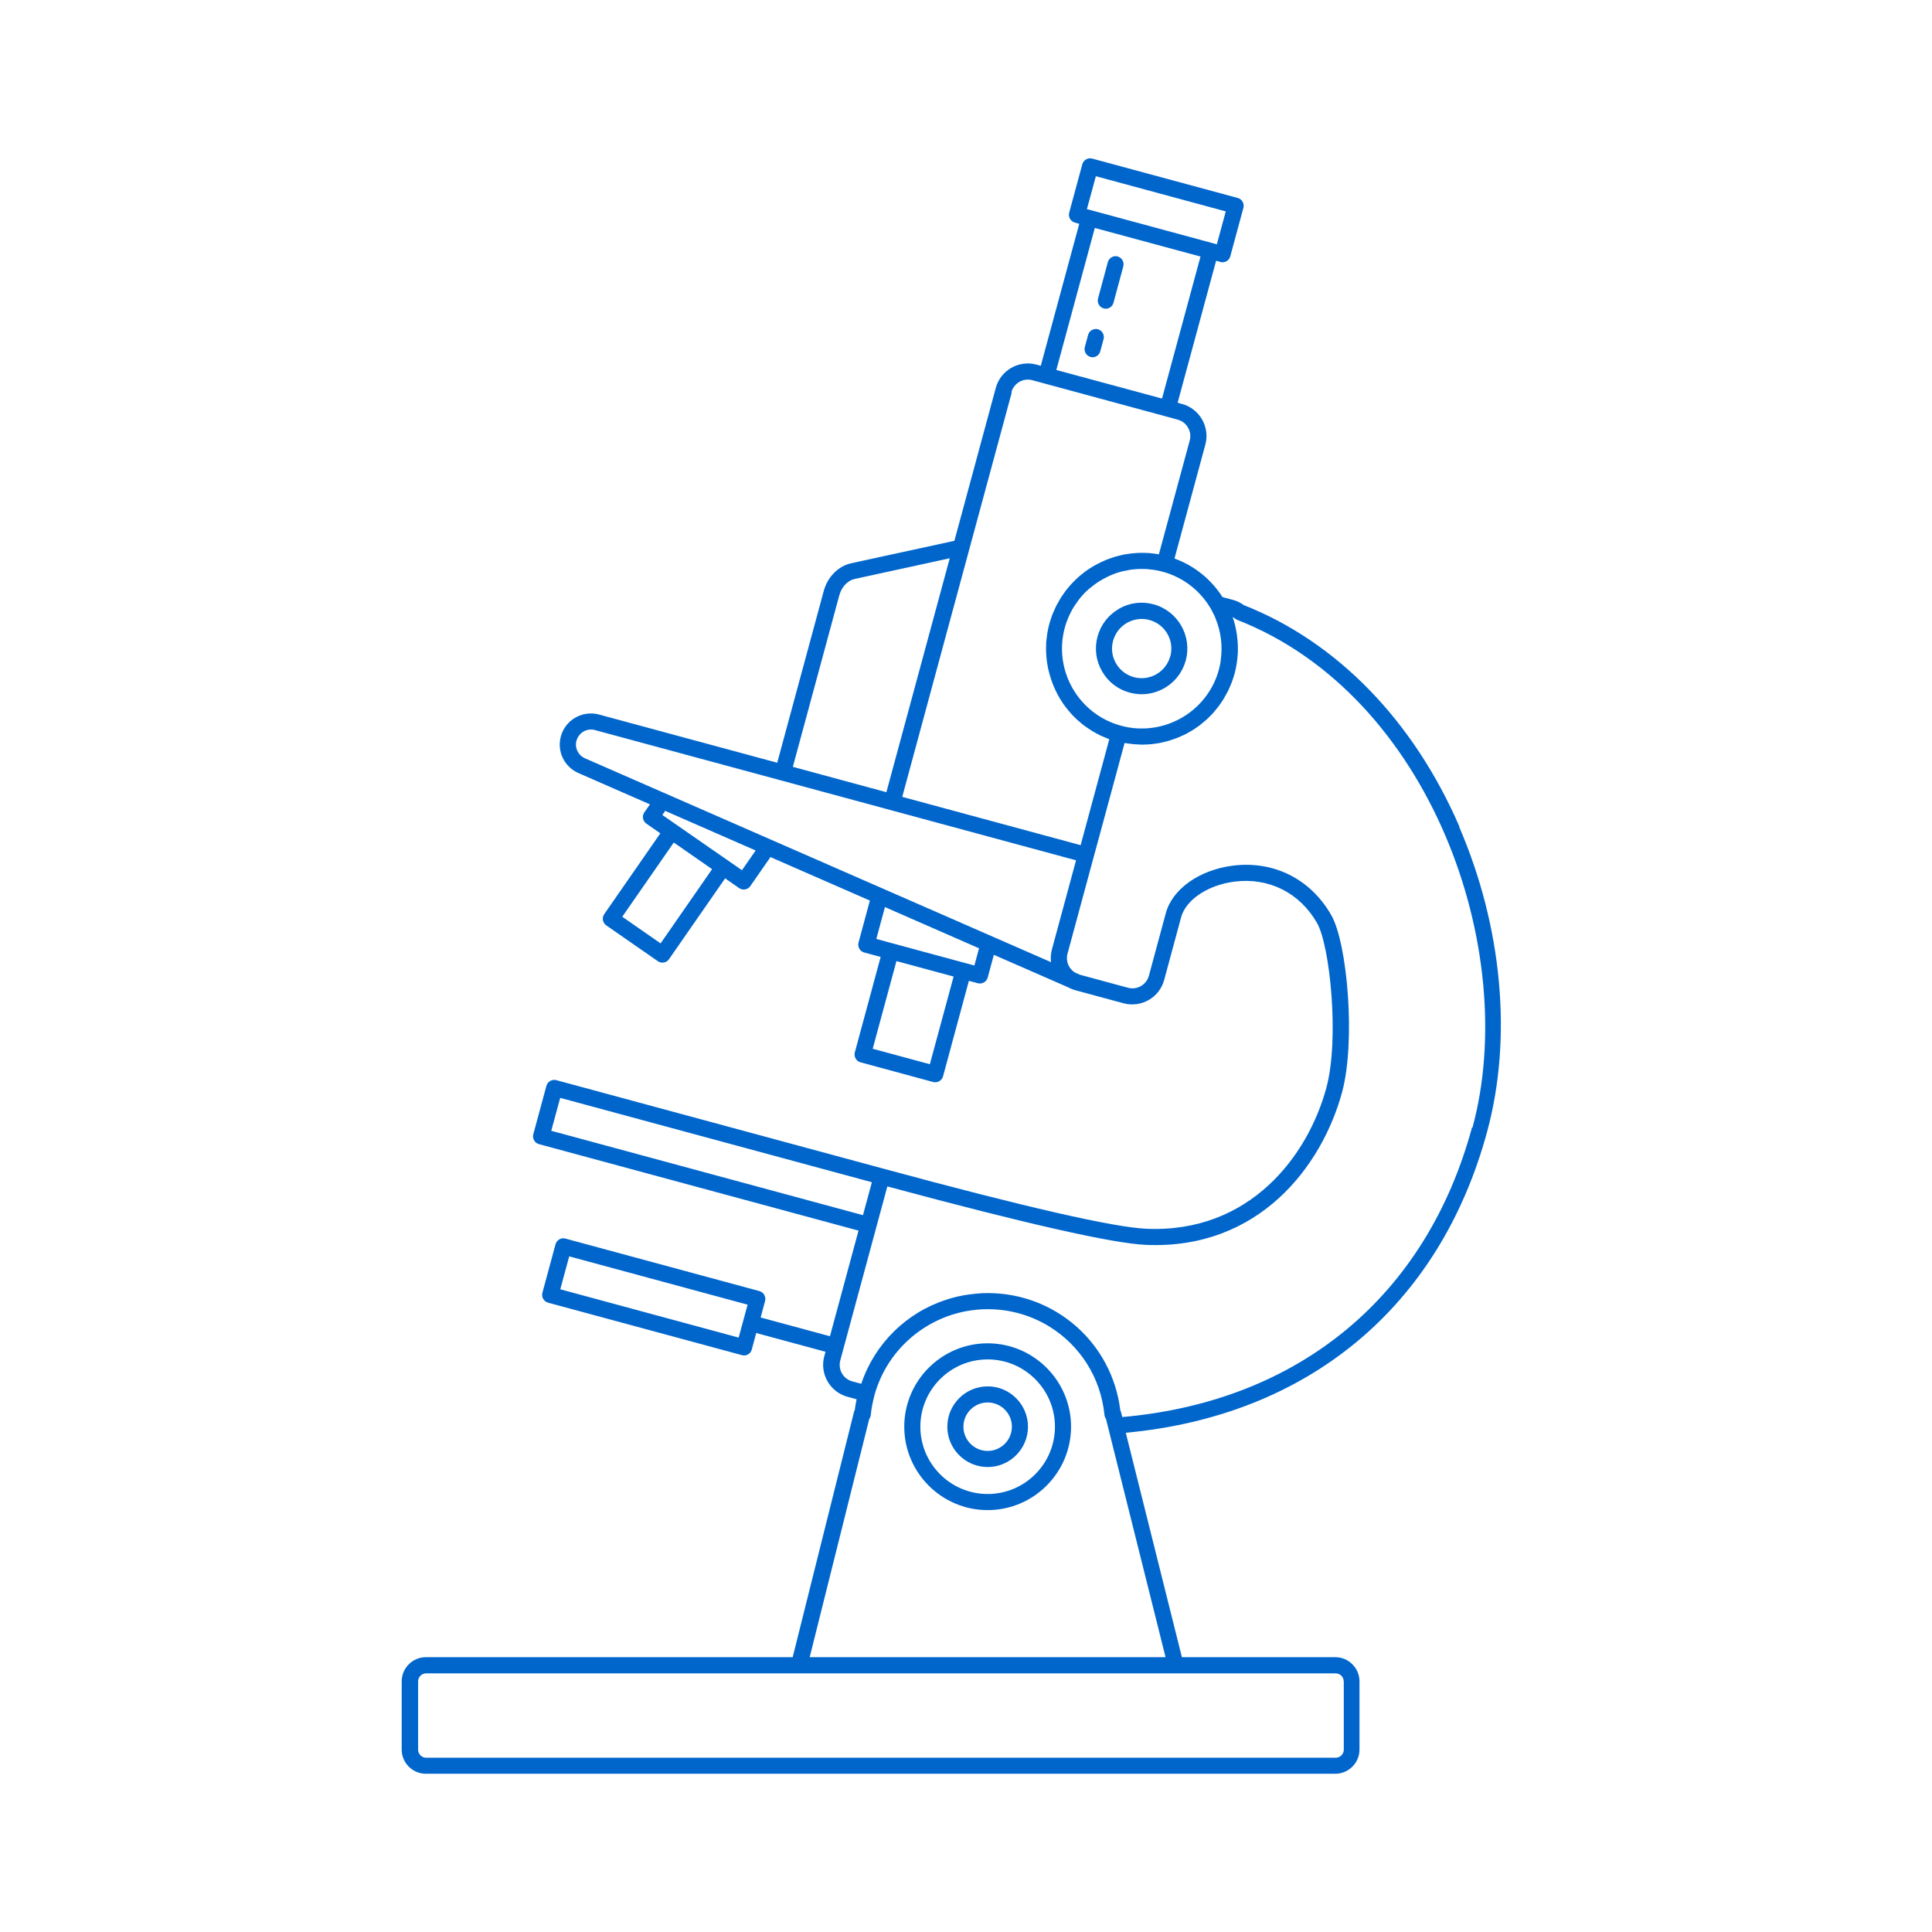 <?xml version="1.0" encoding="UTF-8"?><svg id="a" xmlns="http://www.w3.org/2000/svg" width="240" height="240" viewBox="0 0 240 240"><defs><style>.b{fill:#06c;}</style></defs><path class="b" d="m122.69,166.87c-5.71,0-10.36,4.65-10.36,10.36s4.65,10.36,10.36,10.36,10.36-4.65,10.36-10.36-4.65-10.36-10.36-10.36Zm0,18.72c-4.61,0-8.36-3.75-8.36-8.36s3.75-8.36,8.36-8.36,8.36,3.75,8.36,8.36-3.75,8.36-8.36,8.36Z"/><path class="b" d="m122.69,172.22c-2.76,0-5.01,2.25-5.01,5.01s2.25,5.01,5.01,5.01,5.01-2.25,5.01-5.01-2.25-5.01-5.01-5.01Zm0,8.02c-1.66,0-3.01-1.35-3.01-3.01s1.35-3.01,3.01-3.01,3.01,1.35,3.01,3.01-1.35,3.01-3.01,3.01Z"/><path class="b" d="m138.85,31.86c-.53-.15-1.08.17-1.23.7l-1.22,4.52c-.14.53.17,1.08.7,1.23.09.02.18.04.26.04.44,0,.84-.29.96-.74l1.22-4.52c.14-.53-.17-1.08-.7-1.23Z"/><path class="b" d="m136.4,40.9c-.54-.14-1.08.17-1.23.7l-.41,1.51c-.14.53.17,1.08.7,1.23.09.02.18.04.26.04.44,0,.84-.29.96-.74l.41-1.51c.14-.53-.17-1.08-.7-1.23Z"/><path class="b" d="m181.3,102.7c-5.71-13.19-15.22-22.97-26.79-27.53-.41-.3-.86-.52-1.35-.65l-1.3-.35c-1.37-2.15-3.43-3.87-5.96-4.79l3.83-14.14c.29-1.06.14-2.17-.4-3.13-.55-.95-1.43-1.64-2.5-1.93l-.54-.15,4.78-17.64.54.15c.09.02.18.04.26.04.44,0,.84-.29.96-.74l1.63-6.02c.07-.26.03-.53-.1-.76s-.35-.4-.61-.47l-18.07-4.89c-.54-.14-1.08.17-1.23.7l-1.63,6.02c-.07.26-.03.53.1.76s.35.4.61.47l.54.15-4.78,17.64-.54-.15c-2.19-.59-4.46.71-5.05,2.9l-5.14,18.99-12.82,2.79c-1.6.35-2.94,1.7-3.41,3.44l-5.78,21.34-22.14-5.99c-2.05-.55-4.18.66-4.74,2.72-.5,1.85.41,3.75,2.16,4.54l8.91,3.9-.7,1c-.15.22-.21.49-.16.75.05.26.2.49.41.64l1.74,1.21-6.97,10.04c-.15.22-.21.49-.16.75.05.26.2.49.41.64l6.41,4.45c.17.12.37.18.57.18.32,0,.63-.15.82-.43l6.97-10.04,1.74,1.21c.17.12.37.18.57.18.32,0,.63-.15.82-.43l2.5-3.6,12.35,5.4-1.41,5.22c-.14.53.17,1.08.7,1.23l2.05.55-3.21,11.86c-.14.53.17,1.08.7,1.23l9.03,2.45c.09.02.17.03.26.03.17,0,.34-.04.5-.13.23-.13.4-.35.47-.61l3.21-11.86,1.11.3c.09.02.17.03.26.03.17,0,.34-.04.5-.13.23-.13.4-.35.47-.61l.76-2.82,9.15,4c.23.13.47.23.73.32l.07.03s.01,0,.02,0c.04.01.08.03.12.04l6.02,1.63c2.2.59,4.46-.71,5.05-2.9l2.1-7.77c.59-2.19,3.31-4.01,6.61-4.44,4.27-.55,8.12,1.37,10.28,5.14,1.59,2.77,2.81,14.39,1.15,20.49-2.28,8.42-9.49,18.06-22.37,17.49-4.03-.18-15.01-2.68-32.63-7.46l-40.65-11c-.53-.14-1.08.17-1.23.7l-1.63,6.02c-.07.26-.03.53.1.76s.35.4.61.47l39.69,10.74-3.55,13.12-8.61-2.33.55-2.05c.07-.26.03-.53-.1-.76s-.35-.4-.61-.47l-24.09-6.52c-.25-.07-.53-.04-.76.1-.23.13-.4.35-.47.61l-1.63,6.02c-.14.53.17,1.08.7,1.23l24.09,6.52c.09.02.18.04.26.04.44,0,.84-.29.96-.74l.55-2.05,8.61,2.33-.15.54c-.29,1.06-.15,2.17.4,3.13.55.95,1.43,1.64,2.5,1.93l1.11.3c-.09.44-.17.89-.23,1.35-.04.08-.08.16-.1.25l-7.61,30.44h-45.57c-1.65,0-3,1.35-3,3v8.48c0,1.65,1.35,3,3,3h112.98c1.65,0,3-1.35,3-3v-8.48c0-1.65-1.35-3-3-3h-19.06l-6.97-27.88c22.68-2.1,39.01-15.68,44.89-37.41,3.16-11.65,1.88-25.46-3.48-37.87Zm-89.54,63.46l-22.16-6,1.11-4.09,22.16,6-1.11,4.09Zm58.63-90.58c.11.19.21.38.3.58.05.1.11.2.16.3.06.12.1.25.15.37.67,1.63.91,3.44.63,5.27,0,.03,0,.05,0,.08-.05.33-.13.66-.21.99-1.16,4.29-4.99,7.16-9.21,7.32-.97.04-1.97-.07-2.96-.34-5.28-1.43-8.41-6.89-6.98-12.17.08-.31.18-.6.29-.89.03-.09.08-.18.11-.27.08-.2.16-.39.26-.58.05-.1.1-.2.15-.3.09-.18.19-.35.3-.52.06-.09.11-.18.17-.27.12-.18.24-.35.37-.52.05-.07.11-.15.16-.22.18-.23.38-.46.58-.67,0,0,0,0,0,0,.21-.22.43-.43.66-.62.06-.05.12-.1.18-.14.17-.14.34-.28.52-.41.08-.06.16-.11.24-.16.17-.12.34-.23.52-.33.08-.05.17-.1.25-.15.19-.1.38-.2.57-.29.07-.04.15-.07.22-.11.26-.12.53-.22.8-.32,0,0,.02,0,.03-.01.29-.1.58-.18.87-.25.07-.02.14-.03.21-.04.22-.05.45-.09.67-.13.1-.01.2-.03.29-.04.2-.02.41-.04.61-.05.11,0,.21-.01.32-.01.15,0,.3,0,.44,0,.28,0,.56.02.84.06.12.01.24.02.36.04.39.06.78.13,1.17.24,2.62.71,4.7,2.41,5.97,4.58Zm-14.26-53.69l16.14,4.37-1.11,4.09-.54-.15s0,0,0,0l-14.84-4.02-.76-.2,1.11-4.09Zm-.12,6.43l13.12,3.55-4.78,17.64-13.13-3.55,4.78-17.64Zm-10.37,20.4c.31-1.13,1.47-1.8,2.6-1.49l1.51.41h0s0,0,0,0l15.05,4.08s0,0,0,0c0,0,0,0,0,0l1.5.41c.55.15,1,.5,1.28.99.28.49.36,1.06.21,1.61l-3.83,14.13s-.08,0-.11-.02c-.17-.03-.34-.05-.5-.07-.22-.03-.44-.06-.66-.07-.17-.01-.34-.01-.51-.02-.22,0-.43-.01-.64,0-.17,0-.34.02-.5.03-.21.01-.42.03-.63.06-.17.02-.33.05-.49.07-.21.03-.42.07-.62.12-.16.04-.32.08-.48.12-.21.05-.41.11-.61.18-.15.05-.31.1-.46.16-.2.07-.4.15-.59.24-.15.06-.29.13-.44.2-.19.09-.38.19-.57.29-.14.08-.28.15-.41.23-.19.11-.37.23-.55.35-.13.09-.26.17-.38.27-.18.13-.35.27-.52.41-.12.1-.24.19-.35.3-.17.15-.33.3-.48.46-.11.11-.22.21-.32.32-.16.17-.3.34-.45.52-.09.11-.19.22-.28.34-.14.19-.28.38-.41.58-.08.12-.17.23-.24.36-.13.21-.25.43-.37.65-.06.12-.14.23-.2.36-.12.25-.23.5-.34.76-.04.1-.09.2-.13.31-.14.37-.26.75-.37,1.13-.1.39-.19.77-.25,1.16-.02.13-.03.26-.05.39-.03.26-.07.51-.09.77-.01.15,0,.31-.01.46,0,.23-.02.46,0,.69,0,.16.02.32.03.49.02.22.03.43.06.65.02.17.05.33.08.49.04.21.07.42.12.62.04.17.08.33.13.49.05.2.11.4.17.59.05.16.11.32.17.48.07.19.14.38.22.56.07.16.14.31.22.47.09.18.18.36.27.54.08.15.17.3.26.45.1.17.21.34.32.51.1.14.2.28.3.42.12.16.24.32.37.47.11.13.22.27.34.4.13.15.27.29.41.44.12.12.25.25.38.36.15.14.3.27.46.4.14.11.27.22.41.33.16.12.33.24.5.35.15.1.29.2.44.29.18.11.36.21.54.31.15.08.31.17.47.25.19.09.39.18.59.26.16.07.32.14.49.2.03.01.07.03.1.04l-3.56,13.16-22.16-6,13.6-50.22Zm-21.37,25.21c.28-1.03,1.03-1.82,1.9-2.01l11.81-2.57-7.87,29.06-11.62-3.15,5.78-21.34Zm-32.65,18.07c.27-.99,1.29-1.58,2.28-1.31l23.1,6.25s0,0,0,0c0,0,0,0,0,0l36.67,9.93-3,11.08c-.14.53-.17,1.06-.11,1.57l-57.91-25.33c-.84-.38-1.28-1.29-1.04-2.19Zm10.44,25.19l-4.76-3.31,6.4-9.22,4.76,3.31-6.4,9.22Zm10.11-9.09l-9.89-6.86.35-.51,11.24,4.92-1.7,2.45Zm23.34,24.1l-7.1-1.92,2.95-10.89,7.1,1.92-2.95,10.89Zm5.54-12.26l-1.11-.3s0,0,0,0h0l-11.08-3,1.07-3.96,11.69,5.12-.58,2.15Zm-51.46,16.44l38.72,10.48-1.11,4.09-38.72-10.48,1.11-4.09Zm97.34,72.49v8.48c0,.55-.45,1-1,1H52.94c-.55,0-1-.45-1-1v-8.48c0-.55.45-1,1-1h112.98c.55,0,1,.45,1,1Zm-66.35-3l7.4-29.6c.1-.14.17-.31.19-.5.08-.81.24-1.6.44-2.37,0,0,0-.01,0-.02,1.39-5.12,5.44-8.98,10.41-10.28.08-.02.17-.04.25-.06.3-.07.59-.14.9-.19.18-.03.37-.05.56-.08.22-.03.44-.06.66-.08.43-.04.86-.06,1.29-.06,2.83,0,5.47.79,7.71,2.18,3.73,2.31,6.35,6.27,6.81,10.95.02.19.09.35.19.5l7.4,29.6h-44.23Zm82.28-65.82c-5.68,20.97-21.49,34.05-43.45,35.98l-.15-.6c-.02-.08-.05-.16-.09-.23-1.01-8.33-8.03-14.57-16.47-14.57-.48,0-.96.02-1.43.07-.23.02-.45.05-.68.08-.23.03-.45.06-.67.09-.31.05-.61.12-.91.18-.11.03-.23.05-.34.08-.37.09-.74.2-1.11.32,0,0,0,0,0,0-4.96,1.6-8.9,5.46-10.57,10.45l-1.11-.3c-.55-.15-1-.5-1.29-.99-.28-.49-.35-1.06-.21-1.61l5.85-21.62c17.2,4.64,28,7.08,32.1,7.26,14.09.63,21.92-9.83,24.39-18.97,1.71-6.32.66-18.51-1.35-22-2.58-4.5-7.17-6.79-12.27-6.13-4.14.54-7.47,2.91-8.28,5.9l-2.1,7.77c-.31,1.13-1.47,1.8-2.6,1.49l-5.95-1.61-.64-.28c-.77-.48-1.17-1.42-.92-2.34l3.26-12.04s0,0,0,0l.45-1.65,3.38-12.48c.12.02.25.03.37.05.14.02.28.04.42.06.38.04.77.07,1.15.08.07,0,.13.01.2.01.02,0,.05,0,.07,0,.09,0,.18,0,.27-.01.26,0,.52-.02.78-.04.12-.01.23-.03.35-.04.23-.03.46-.06.69-.1.12-.02.25-.05.37-.08.22-.05.43-.1.65-.16.12-.03.25-.07.37-.11.21-.07.42-.14.63-.22.12-.04.23-.09.35-.13.22-.09.43-.19.64-.29.1-.05.2-.09.3-.14.25-.13.49-.27.72-.41.06-.03.12-.06.17-.1.29-.19.58-.38.86-.59.05-.03.09-.07.13-.11.22-.18.44-.36.66-.55.09-.08.17-.16.25-.24.17-.16.33-.32.49-.49.09-.1.18-.2.26-.3.14-.16.28-.33.41-.5.08-.11.17-.22.25-.33.12-.17.24-.35.36-.53.08-.12.15-.24.22-.36.11-.19.22-.38.32-.58.06-.12.13-.24.19-.36.1-.22.2-.44.29-.67.04-.11.09-.21.13-.32.13-.34.24-.69.34-1.04.1-.36.17-.72.24-1.08.02-.09.03-.18.04-.28.04-.29.08-.59.1-.88,0-.07.01-.14.02-.21.04-.75.01-1.5-.09-2.24,0-.02,0-.04,0-.06-.05-.35-.11-.69-.19-1.04,0-.03-.02-.07-.02-.1-.09-.39-.2-.78-.34-1.16.11.06.22.13.33.21.08.06.16.11.26.15,23.96,9.36,35.18,41.01,29.21,63.06Z"/><path class="b" d="m138.99,75.64c-1.32.76-2.26,1.98-2.65,3.44-.4,1.46-.2,3,.56,4.31.75,1.32,1.98,2.26,3.44,2.65.5.13.99.2,1.48.2,2.5,0,4.8-1.67,5.48-4.2.82-3.02-.98-6.15-4-6.97-1.47-.4-3-.2-4.31.56Zm6.38,5.89c-.53,1.96-2.56,3.12-4.51,2.59-.95-.26-1.74-.87-2.23-1.72-.49-.85-.62-1.84-.36-2.79s.87-1.74,1.72-2.23c.56-.32,1.19-.49,1.83-.49.32,0,.65.04.97.13,1.96.53,3.12,2.55,2.59,4.51Z"/></svg>